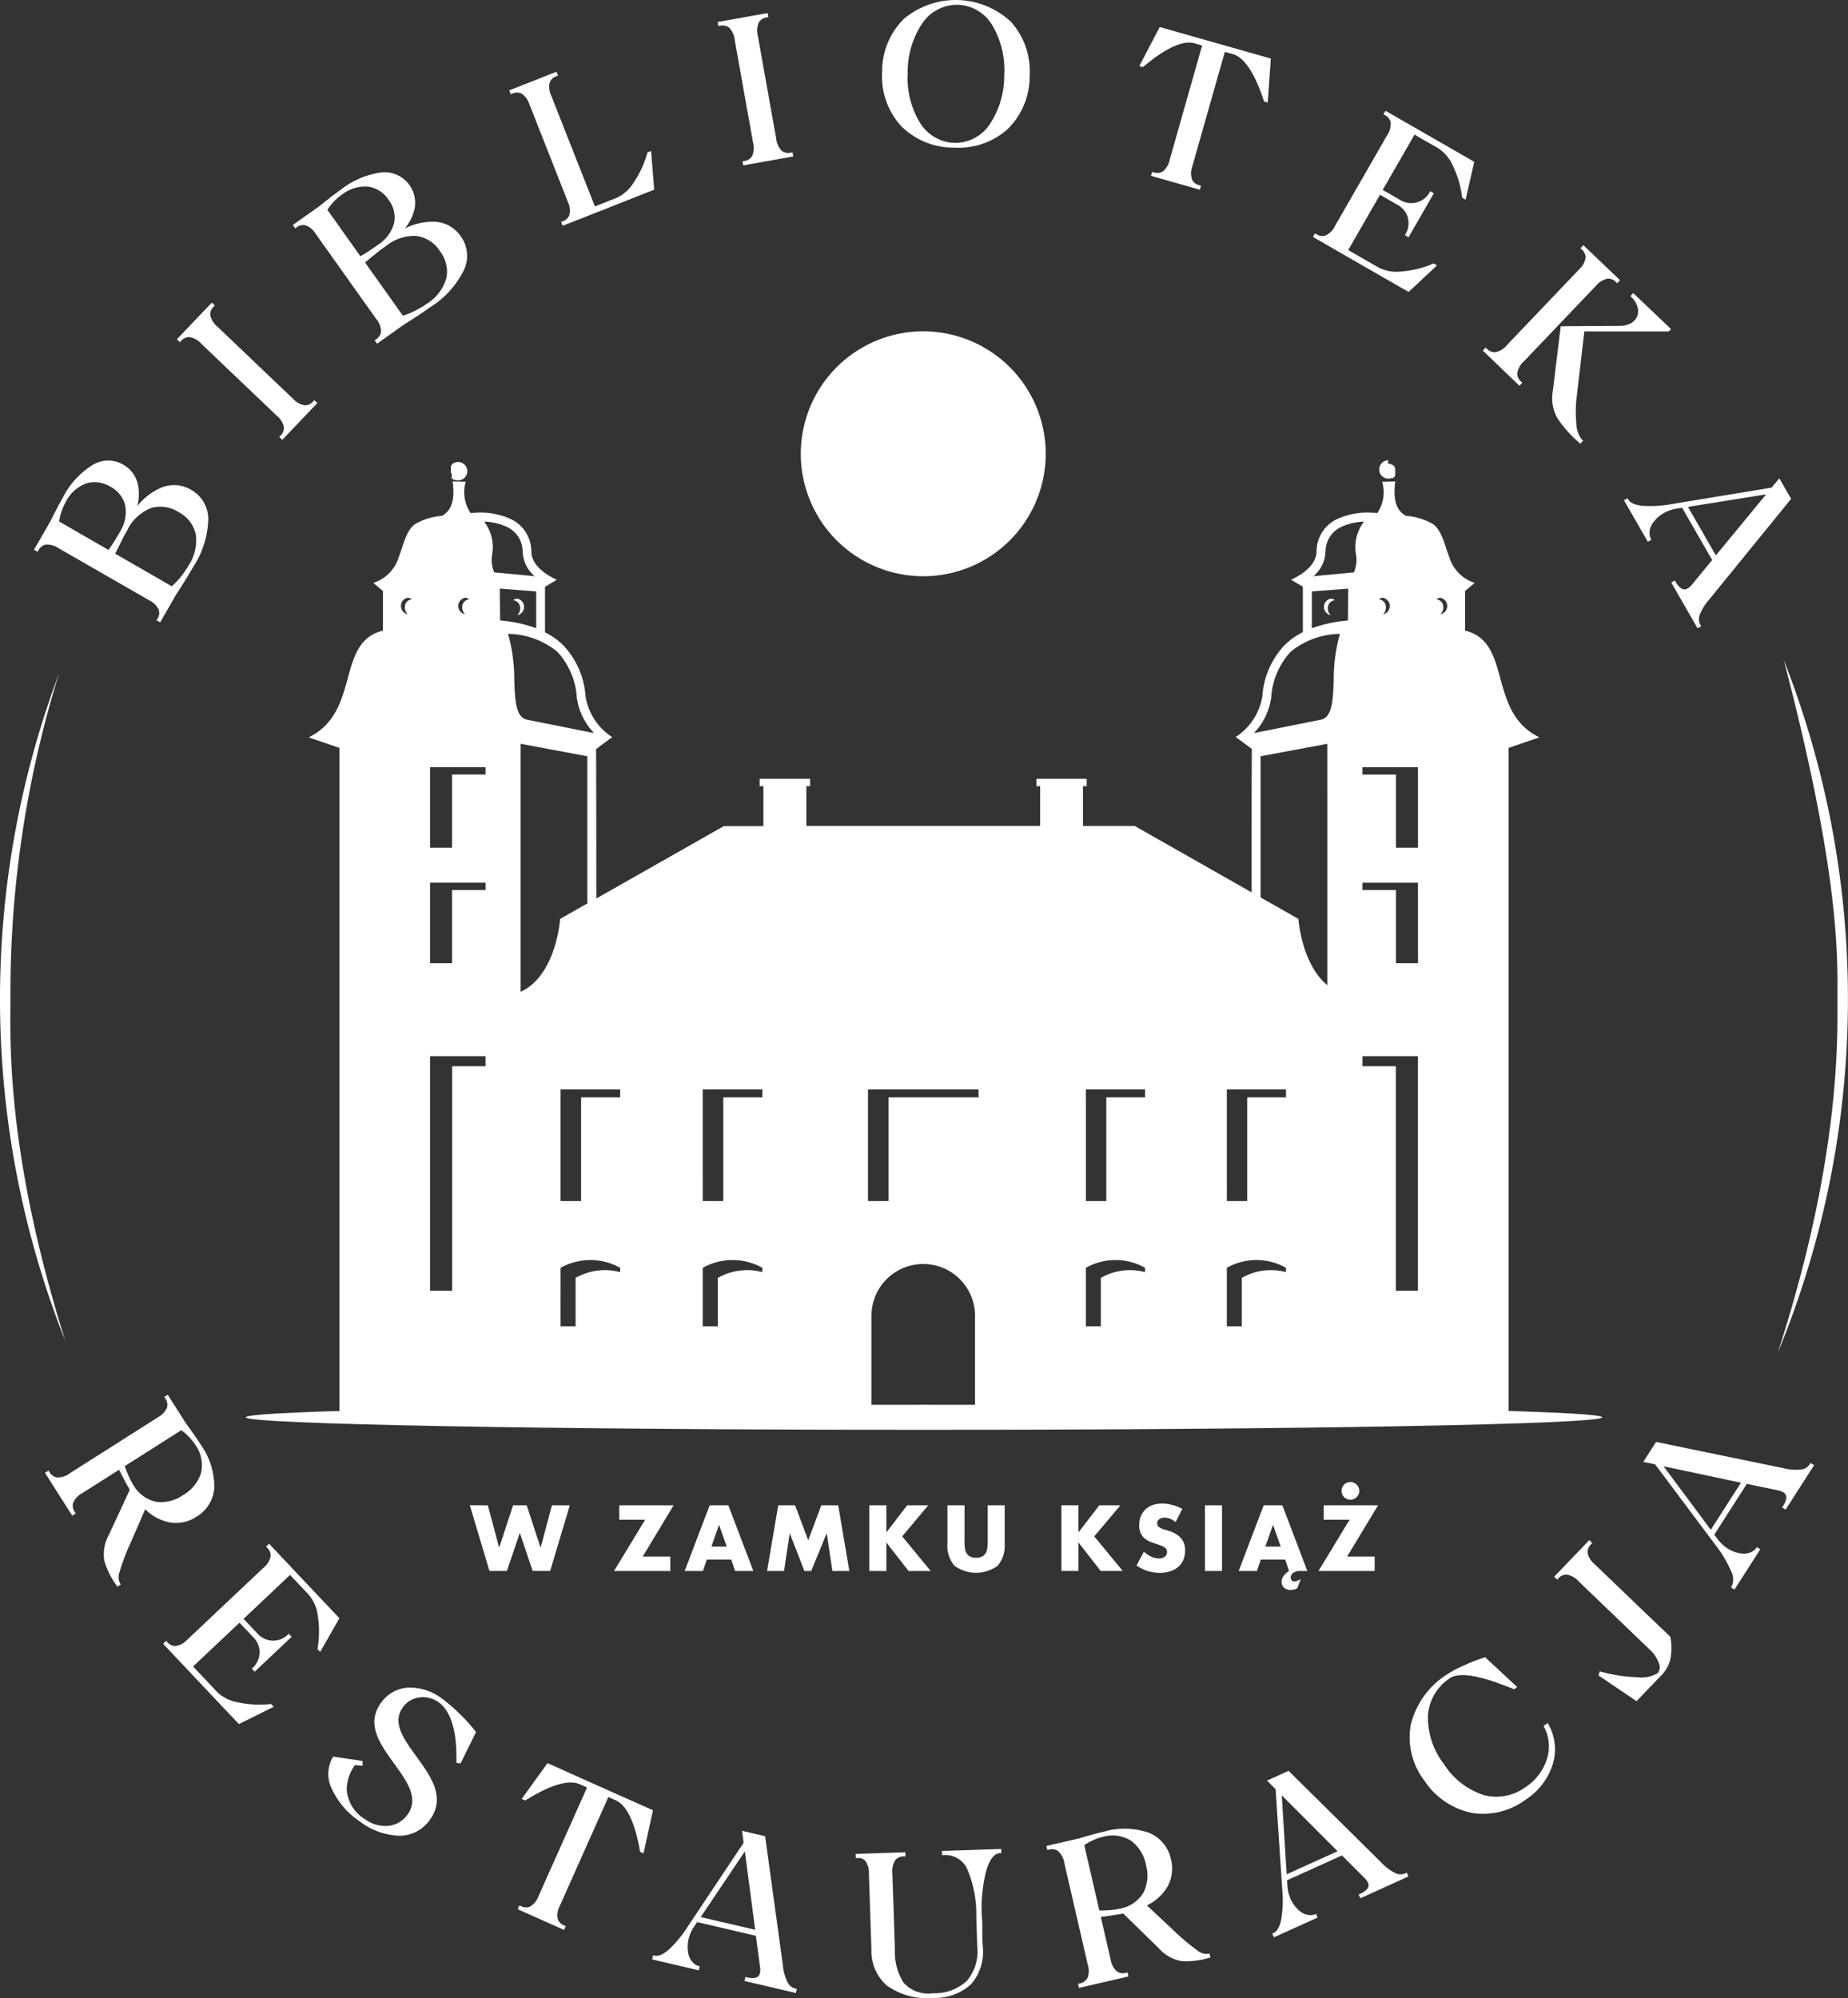 <svg xmlns="http://www.w3.org/2000/svg" xmlns:xlink="http://www.w3.org/1999/xlink" id="Group_8" data-name="Group 8" width="127.028" height="137.36" viewBox="0 0 127.028 137.36"><rect x="0" y="0" width="127.028" height="137.36" fill="#333333" stroke="none"/><defs><clipPath id="clip-path"><rect id="Rectangle_166" data-name="Rectangle 166" width="127.028" height="137.36" fill="#fff"></rect></clipPath></defs><g id="Group_7" data-name="Group 7" clip-path="url(#clip-path)"><path id="Path_1347" data-name="Path 1347" d="M93.806,54.837a4.4,4.4,0,0,1-1.189,2.453l4.573-.914c.824-.136.866-1.372.913-2.755a11.681,11.681,0,0,1,.426-3.151A5.457,5.457,0,0,0,95.143,51.7a5.109,5.109,0,0,0-1.337,3.135M99.1,47.362l-.018,2.185-.244.026a9.33,9.33,0,0,0-2.24.513V47.551Zm2.389.627a.578.578,0,0,1,.005,1.134.609.609,0,0,0,.193-.458.525.525,0,0,0-.47-.567h-.005a.417.417,0,0,1,.276-.109m3.947,0a.578.578,0,0,1,.005,1.134.611.611,0,0,0,.193-.458.525.525,0,0,0-.47-.567h-.005a.417.417,0,0,1,.276-.109M103.893,79.5H100.08v.688h2.291V95.625h1.521Zm0-19.865H100.08v.505h2.3v5.029h1.516Zm0,7.941H100.08v.506h2.3V73.11h1.516ZM46.073,54.837a4.393,4.393,0,0,0,1.188,2.453l-4.572-.914c-.824-.136-.867-1.372-.913-2.755a11.681,11.681,0,0,0-.426-3.151A5.455,5.455,0,0,1,44.736,51.7a5.11,5.11,0,0,1,1.338,3.135m-5.291-7.475.018,2.185.243.026a9.3,9.3,0,0,1,2.24.513V47.551Zm-2.39.627a.578.578,0,0,0,0,1.134.609.609,0,0,1-.193-.458.525.525,0,0,1,.47-.567h.005a.418.418,0,0,0-.277-.109m-3.947,0a.578.578,0,0,0,0,1.134.609.609,0,0,1-.193-.458.525.525,0,0,1,.47-.567h.005a.418.418,0,0,0-.277-.109m8.725-1.481-2.784-.263a2.166,2.166,0,0,1-.144-1.214,2.881,2.881,0,0,0-.547-2.273,3.9,3.9,0,0,1,1.609.384,1.868,1.868,0,0,1,1.032,1.589l.008.137a2.324,2.324,0,0,0,.826,1.641M46.8,69l-1.87,1.062s-.264,3.9-2.719,5.012V58.027l4.588.855Zm50.865,5.62c-1.781-1.46-1.99-4.558-1.99-4.558l-2.6-1.476V58.883l4.588-.855ZM41.982,48.051a.578.578,0,0,1,.005,1.134.609.609,0,0,0,.193-.458.526.526,0,0,0-.47-.568h-.005a.419.419,0,0,1,.276-.108M37.489,39.52c-.008-.012-.016-.025-.024-.038v0l-.006-.012-.005-.009,0,0,0-.006,0-.007h0a.579.579,0,0,1-.023-.054v0l0,0,0-.01v0c0-.009-.006-.018-.008-.028l0-.008,0-.007,0-.005,0-.01v0l0-.012h0l0-.012v0l0-.009v-.012l0-.01v0l0-.012h0l0-.012v-.1l0-.013,0-.013v0l0-.009v-.013l0-.008v0l0-.012,0-.012v0l0-.01,0-.005,0-.007,0-.008v0l0-.011,0-.013v0l0-.01,0-.005,0-.006,0-.008,0,0,0-.011h0l0-.012v0l.006-.014,0-.007,0-.007,0,0,.005-.009v0l.006-.011h0l.008-.013,0-.007,0-.006,0,0,.006-.009v0l.007-.01h0l.007-.009,0,0,0-.006,0-.005,0,0,.006-.008,0,0,.008-.009h0l0,0,.007-.007.005-.007,0,0,0,0,.006-.007,0,0,.008-.008.009-.008,0,0,.006-.006.005,0,0,0,.007-.006,0,0,.009-.008.01-.007,0,0,.008-.006,0,0,.005,0,0,0,.007-.005.01-.007h0l.01-.006.01-.006h0l0,0,.006,0h0a.631.631,0,1,1,.112,1.151l-.007,0,0,0-.01,0h0l-.012,0h0l-.011,0,0,0-.007,0h0l-.011,0-.011-.005-.012-.005h0l-.01,0,0,0-.007,0,0,0-.008,0-.008-.005h0l-.01-.007h0l-.01-.006-.007-.005,0,0-.005,0,0,0-.008-.005,0,0-.01-.008-.009-.008,0,0-.007-.006,0,0-.005,0-.006-.006,0,0-.009-.008-.008-.008,0,0-.006-.007,0,0-.017-.019,0,0h0l-.008-.009,0,0-.006-.008,0,0,0-.005,0-.007,0,0-.007-.009h0l-.007-.01v0Zm32.4-9.845a8.417,8.417,0,1,1-8.417,8.417,8.417,8.417,0,0,1,8.417-8.417M97.9,48.051a.578.578,0,0,0-.005,1.134.611.611,0,0,1-.193-.458.526.526,0,0,1,.47-.568h.005a.419.419,0,0,0-.276-.108m5.179-5.692a4.362,4.362,0,0,1,1.858.57c.626.48.793,1.461,1.127,2.316a2.66,2.66,0,0,0,1.683,1.706l.055.011-.006.005h0l-.665.554v2.726c3.28.79,1.493,5.574,5.107,7.336l-2.118.726v45.895h-3.58l-.541-.076-7.315-.011v.087h-.414a.308.308,0,0,1-.239.214l-.44.082a.306.306,0,0,1-.084.012H92.77a.308.308,0,0,1-.309-.308H73.447v-6.86a3.559,3.559,0,0,0-7.118,0v6.86H47.417a.307.307,0,0,1-.308.308H42.374a.3.3,0,0,1-.084-.012l-.441-.082a.309.309,0,0,1-.239-.214h-.517v-.086l-7.213.01-.542.076H29.761V58.311l-2.118-.726c3.614-1.762,1.828-6.546,5.107-7.336V47.522l-.665-.554h0l-.007-.005.055-.011a2.661,2.661,0,0,0,1.684-1.706c.334-.855.5-1.836,1.127-2.316a4.359,4.359,0,0,1,1.858-.57c.627-.34.916-1.05.738-2.367l.9.02a2.559,2.559,0,0,0,.333,2.151h0c.112-.009.236-.017.372-.021a4.972,4.972,0,0,1,2.439.457,2.45,2.45,0,0,1,1.359,2.083l.008.166c.041,1.212,1.75,1.9,1.755,1.9l-.816.484h0v3.129a4.951,4.951,0,0,1,1.27.908,5.688,5.688,0,0,1,1.516,3.5,4.131,4.131,0,0,0,1.83,2.8l-1.111.824c.012.015.018,4.309.021,10.267l8.759-4.974h2.726V60.938h-.258v-.506H62.11v.506h-.257v2.738H77.925V60.938h-.258v-.506h3.459v.506h-.258v2.738h3.558l8.032,4.561c0-5.744.008-9.839.02-9.854l-1.111-.824a4.131,4.131,0,0,0,1.83-2.8,5.688,5.688,0,0,1,1.515-3.5,4.968,4.968,0,0,1,1.27-.908V47.229h0l-.816-.484s1.713-.686,1.755-1.9l.008-.166A2.45,2.45,0,0,1,98.29,42.6a4.972,4.972,0,0,1,2.439-.457c.136,0,.26.012.372.021a2.56,2.56,0,0,0,.333-2.15l.9-.02c-.177,1.317.111,2.027.738,2.367m-1.21-3.822a.631.631,0,1,0,.195,1.231h0l.007,0h0l.014,0h0l.012,0h0l.01,0,0,0,.008,0,.007,0,0,0,0,0,.008,0,.012-.005h0l.01,0,0,0,.008,0,.005,0,.005,0,.008-.005h0l.011-.007h0l.009-.006.01-.007.005,0,0,0,.008-.005,0,0,.01-.008.009-.008,0,0,.007-.006,0,0,0,0,.007-.006,0,0,.009-.008.008-.008,0,0,.006-.007,0,0,0-.005.006-.006,0,0,.008-.009.008-.009,0,0,.006-.008,0,0,0-.005,0-.007,0,0,.007-.009h0l.007-.01v0l.005-.008,0,0,0-.006,0,0,0-.008.006-.009v0l.005-.011v0l.005-.009,0,0,0-.006,0-.007,0,0,0-.01h0l0-.012v0l0-.01,0,0,0-.008,0-.007,0,0,0-.01v0l0-.012h0l0-.012v0l0-.008,0-.011v0l0-.01v0l0-.012h0l0-.012v0l0-.009v-.012l0-.01v0l0-.012h0l0-.012v-.1l0-.013,0-.013v0l0-.009v-.013l0-.008v0l0-.012,0-.012v0l0-.01v0l-.006-.023,0-.011h0l0-.012v0l0-.01v0l-.008-.021,0-.011h0l0-.012v0l0-.01,0,0,0-.007,0-.007,0,0-.005-.009v0l-.005-.011h0l-.006-.009h0a.179.179,0,0,0-.013-.02l-.005-.009v0l-.007-.01h0l-.007-.009,0,0,0-.006,0-.005,0,0-.006-.008,0,0-.008-.009h0l-.008-.008,0,0-.006-.007-.008-.008-.006-.007,0,0-.008-.008-.009-.008,0,0-.007-.006,0,0,0,0-.007-.006,0,0-.009-.008-.01-.007,0,0-.008-.006,0,0-.005,0-.01-.007-.009-.007h0l-.011-.006-.008,0,0,0-.005,0-.005,0h0l-.021-.011-.012-.006a.634.634,0,0,0-.276-.063M66.089,81.782h7.6v.55H67.5v7.126H66.089ZM81.07,94.048a4.124,4.124,0,0,1,4.064,0v.294a4.011,4.011,0,0,0-3.038.4v3.327H81.07Zm9.686,0a4.124,4.124,0,0,1,4.065,0v.294a4.011,4.011,0,0,0-3.038.4v3.327H90.757ZM81.07,81.782h4.064v.55H82.47v7.126h-1.4Zm9.686,0h4.065v.55H92.158v7.126h-1.4Zm-45.8,12.267a4.2,4.2,0,0,1,4.1,0v.294a4.078,4.078,0,0,0-3.065.4v3.327H44.955Zm9.775,0a4.194,4.194,0,0,1,4.1,0v.294a4.08,4.08,0,0,0-3.066.4v3.327H54.731ZM44.955,81.782h4.1v.55H46.369v7.126H44.955Zm9.775,0h4.1v.55H56.144v7.126H54.731ZM35.987,67.575H39.8v.506H37.5V73.11H35.987Zm0-7.941H39.8v.505H37.5v5.029H35.987Zm0,19.865H39.8v.688H37.508V95.625H35.987ZM96.709,46.507l2.784-.263a2.166,2.166,0,0,0,.144-1.214,2.877,2.877,0,0,1,.546-2.273,3.894,3.894,0,0,0-1.608.384,1.868,1.868,0,0,0-1.032,1.589l-.008.137a2.326,2.326,0,0,1-.826,1.641" transform="translate(-6.426 -6.898)" fill="#fff" fill-rule="evenodd"></path><path id="Path_1348" data-name="Path 1348" d="M122.107,33.982l-5.372.863,1.917,3.333Zm-9.676.355.153-.087.054.094c.116.2.4.364.953.424a7.992,7.992,0,0,0,2.092-.128l6.8-1.119.53-.641.812,1.411-5.645,6.939a3.289,3.289,0,0,0-.646,1.06.8.8,0,0,0,.056.665l.053.094-.247.141-1.808-3.146.247-.142.054.094a1.473,1.473,0,0,0,.315.4.476.476,0,0,0,.249.117.421.421,0,0,0,.259-.063,1.126,1.126,0,0,0,.3-.266l1.387-1.687-2.067-3.594-.4.065a2.554,2.554,0,0,0-.7.218,2.306,2.306,0,0,0-.883.725,1.2,1.2,0,0,0-.248.871.863.863,0,0,0,.073.234l.043.09-.241.137-1.641-2.855ZM115.5,22.7l-.081.084-5.808,0-.507,4.34a8.862,8.862,0,0,0-.042,2.019,1.786,1.786,0,0,0,.392,1.078l.078.074-.2.206-.078-.074a8.175,8.175,0,0,1-1.507-1.7,2.827,2.827,0,0,1-.3-1.861l.541-4.441,4.063-.026a1.537,1.537,0,0,0,.78-.189.952.952,0,0,0,.409-.461.986.986,0,0,0,.034-.62,1.565,1.565,0,0,0-.421-.706l-.073-.074.194-.2,2.6,2.475Zm-4.314-3.538a1.39,1.39,0,0,0-.786.494l-4.943,5.184a1.4,1.4,0,0,0-.456.81.739.739,0,0,0,.271.587l.078.074-.2.206L102.632,24.1l.2-.206.078.074a.739.739,0,0,0,.6.243,1.4,1.4,0,0,0,.786-.494l4.943-5.185a1.4,1.4,0,0,0,.456-.809.738.738,0,0,0-.271-.587l-.078-.074.2-.206,2.525,2.408-.2.206-.078-.074a.736.736,0,0,0-.6-.243M97.5,15.036a1.451,1.451,0,0,0-.727-.953l-1.206-.694-2.188,3.8,2.115,1.216a2.78,2.78,0,0,0,1.55.256,7,7,0,0,0,2.152-.527l.051-.025.234.136-1.947,1.823q-3.292-1.886-6.577-3.782l.14-.247.094.054a.738.738,0,0,0,.639.094,1.4,1.4,0,0,0,.648-.666l3.57-6.21a1.392,1.392,0,0,0,.25-.895.735.735,0,0,0-.4-.505L95.8,7.861l.143-.246q3.053,1.753,6.105,3.51l-.6,2.6-.235-.135-.005-.055a7,7,0,0,0-.626-2.126,2.78,2.78,0,0,0-1-1.21l-1.642-.944-2.188,3.8,1.205.693a1.44,1.44,0,0,0,2.01-.512l.054-.093.247.141-1.739,3.025-.242-.139.048-.1a1.472,1.472,0,0,0,.159-1.041M79.214,4.6l-.195-.055,1.407-2.689q3.818,1.087,7.637,2.169l-.216,3.027L87.6,6.978l-.053-.154c-.243-.708-.956-2.78-2.1-3.106L84.9,3.565l-2.229,7.85a1.4,1.4,0,0,0-.026.93.736.736,0,0,0,.513.392l.1.029-.079.274-3.355-.953.077-.274.1.03a.738.738,0,0,0,.643-.064,1.393,1.393,0,0,0,.466-.8l2.229-7.851-.528-.15c-1.148-.325-2.843,1.062-3.423,1.537l-.127.1ZM64.124,1.576A5.958,5.958,0,0,0,63.1,4.991a5.961,5.961,0,0,0,.854,3.462,2.885,2.885,0,0,0,2.356,1.368h0a2.854,2.854,0,0,0,2.417-1.255,6.025,6.025,0,0,0,1.009-3.4v0a6.01,6.01,0,0,0-.844-3.468A2.85,2.85,0,0,0,66.548.329a2.885,2.885,0,0,0-2.425,1.246M62.649,8.665a5.077,5.077,0,0,1-1.307-3.718A5.079,5.079,0,0,1,62.835,1.3a5.552,5.552,0,0,1,7.351.188,5.093,5.093,0,0,1,1.3,3.715A5.1,5.1,0,0,1,70,8.848a5.042,5.042,0,0,1-3.7,1.3,5.086,5.086,0,0,1-3.651-1.483M52.867,1.543a1.4,1.4,0,0,0-.067.926l1.26,7.051a1.4,1.4,0,0,0,.383.846.737.737,0,0,0,.634.128l.106-.019.05.281-3.435.614-.05-.282.106-.018a.734.734,0,0,0,.55-.339A1.393,1.393,0,0,0,52.47,9.8l-1.26-7.052a1.4,1.4,0,0,0-.383-.846.74.74,0,0,0-.634-.127l-.105.018-.05-.281L53.473.9l.051.281-.106.019a.733.733,0,0,0-.55.339M38.491,5.676a1.4,1.4,0,0,0,.117.923L41.6,14.19l1.5-.593a2.77,2.77,0,0,0,1.167-1.051,7.005,7.005,0,0,0,.93-2.012l.013-.054.253-.1.211,2.659q-3.143,1.246-6.292,2.481l-.105-.265.1-.04a.736.736,0,0,0,.472-.441,1.408,1.408,0,0,0-.118-.923L37.106,7.19a1.4,1.4,0,0,0-.543-.753.74.74,0,0,0-.647,0l-.1.04-.1-.266,3.247-1.28.1.266-.1.039a.736.736,0,0,0-.472.441M25.9,17.958l-.1.088L28.4,21.7a4.469,4.469,0,0,0,.758-.3,6.51,6.51,0,0,0,.895-.525h0A3.059,3.059,0,0,0,31.4,19.073a2.313,2.313,0,0,0-.461-1.82l0,0a2.27,2.27,0,0,0-1.633-1.037,3.14,3.14,0,0,0-2.077.7l-.328.233-.625.5c-.138.109-.266.218-.378.314m-2.287-4.051a3.3,3.3,0,0,0-.4.511l2.27,3.192.111-.066c.13-.076.277-.163.421-.255.116-.082.253-.175.388-.266s.244-.166.372-.257a2.553,2.553,0,0,0,1.028-1.459,1.988,1.988,0,0,0-.384-1.579l-.008-.012a2.034,2.034,0,0,0-1.381-.89,2.6,2.6,0,0,0-1.835.563l-.006,0a3.952,3.952,0,0,0-.58.514m5.721,7.856c-.312.206-.615.4-.839.537l-1.864,1.326-.164-.233.088-.062a.735.735,0,0,0,.352-.542,1.4,1.4,0,0,0-.335-.866l-4.151-5.838a1.392,1.392,0,0,0-.708-.6.734.734,0,0,0-.627.154L21,15.7l-.166-.232L22.7,14.142c.174-.14.411-.329.672-.533s.52-.4.75-.563a5.791,5.791,0,0,1,2.775-1.191A2.1,2.1,0,0,1,29.2,14.369a3.25,3.25,0,0,1-.661,1.333,4.315,4.315,0,0,1,2.027-.461,2.3,2.3,0,0,1,1.8.985l.007.01a2.3,2.3,0,0,1,.242,2.29A6.3,6.3,0,0,1,30.3,21.105l0,0c-.269.191-.619.431-.959.656m-14.177-.087a1.394,1.394,0,0,0,.494.787l5.184,4.943a1.4,1.4,0,0,0,.81.455.733.733,0,0,0,.586-.271l.074-.078.206.2-2.408,2.525-.206-.2.074-.078a.735.735,0,0,0,.243-.6,1.4,1.4,0,0,0-.494-.786l-5.185-4.943a1.4,1.4,0,0,0-.809-.456.737.737,0,0,0-.587.272l-.074.077-.206-.2L15.269,20.8l.206.2-.074.078a.735.735,0,0,0-.243.6M8.685,37.937l-.058.125L12.516,40.3a4.463,4.463,0,0,0,.565-.586,6.518,6.518,0,0,0,.593-.85,3.115,3.115,0,0,0,.492-2.134,2.289,2.289,0,0,0-1.2-1.536l0,0a2.292,2.292,0,0,0-1.85-.28,3.076,3.076,0,0,0-1.656,1.524l-.2.355-.358.708c-.083.163-.152.311-.213.442m-3.77-2.725a3.334,3.334,0,0,0-.146.631l3.394,1.952.076-.109c.087-.124.185-.266.278-.409s.163-.276.238-.4.161-.266.231-.388a2.553,2.553,0,0,0,.324-1.755A1.982,1.982,0,0,0,8.3,33.459a2.044,2.044,0,0,0-1.64-.24A2.6,2.6,0,0,0,5.228,34.5l0,.006a3.909,3.909,0,0,0-.309.7m8.479,4.749c-.2.322-.394.627-.54.84L11.717,42.78l-.247-.142.054-.093a.738.738,0,0,0,.094-.639,1.4,1.4,0,0,0-.666-.647l-6.21-3.571a1.408,1.408,0,0,0-.895-.25.736.736,0,0,0-.5.4l-.054.093-.248-.141,1.138-1.98c.1-.207.242-.484.389-.768s.3-.578.446-.824l0-.006A5.685,5.685,0,0,1,7.1,31.945a2.058,2.058,0,0,1,2.051-.021l.026.015a2.065,2.065,0,0,1,1.01,1.361,3.243,3.243,0,0,1-.044,1.487,4.314,4.314,0,0,1,1.649-1.266,2.3,2.3,0,0,1,2.028.136l.026.015a2.3,2.3,0,0,1,1.177,1.98,6.285,6.285,0,0,1-1.029,3.31v0c-.164.286-.383.651-.6,1m101.666,60.83,3.244,4.367,2.073-3.238Zm4.78,8.421-.15-.1.058-.091a1.182,1.182,0,0,0-.062-1.041,7.923,7.923,0,0,0-1.078-1.8l-4.129-5.519-.814-.174.878-1.371,8.76,1.807a3.284,3.284,0,0,0,1.24.084.8.8,0,0,0,.564-.355l.058-.091.239.154-1.956,3.056-.239-.155.058-.09a1.48,1.48,0,0,0,.213-.466.477.477,0,0,0-.011-.276.418.418,0,0,0-.176-.2,1.135,1.135,0,0,0-.374-.14L120.781,102l-2.236,3.492.242.323a2.521,2.521,0,0,0,.513.517,2.306,2.306,0,0,0,1.052.45,1.2,1.2,0,0,0,.887-.182.855.855,0,0,0,.173-.172l.06-.08.233.149q-.884,1.389-1.776,2.773Zm-10.006-2.471a1.4,1.4,0,0,0,.491.788l5.2,4.986.005.037a4.179,4.179,0,0,1-.011,1.521,2.347,2.347,0,0,1-.639,1.114l-1.68,1.751-2.607-1.764.073-.288.105.028a10.748,10.748,0,0,0,2.5.378,2.134,2.134,0,0,0,1.395-.292.659.659,0,0,0,.071-.671,2.4,2.4,0,0,0-.639-.946l-4.886-4.689a1.4,1.4,0,0,0-.808-.457.736.736,0,0,0-.587.269l-.074.077-.206-.2q1.209-1.257,2.415-2.517l.206.2-.074.078a.735.735,0,0,0-.245.6m-5.408,9.236c-.925-.362-3.185-1.246-4.083-.609a3.355,3.355,0,0,0-1.489,2.572,5.3,5.3,0,0,0,1.116,3.342,5.117,5.117,0,0,0,2.739,2.112,3.39,3.39,0,0,0,2.909-.59,3.568,3.568,0,0,0,1.414-1.889,2.865,2.865,0,0,0-.186-2.191l-.049-.085.289-.2.06.1a3.542,3.542,0,0,1,.279,2.769,4.541,4.541,0,0,1-1.821,2.376l-.005,0a4.891,4.891,0,0,1-3.749.926,5.139,5.139,0,0,1-3.222-2.188l-.011-.015a4.921,4.921,0,0,1-.95-3.807,5.683,5.683,0,0,1,2.478-3.489l.01-.007a7.643,7.643,0,0,1,1.14-.61,12.113,12.113,0,0,1,1.438-.56l.058-.016,2.2,2.047-.211.149Zm-15.619,7.429.339,5.43,3.5-1.585Zm-.582,9.666-.074-.162.1-.045c.213-.1.4-.367.515-.906a7.965,7.965,0,0,0,.074-2.094l-.455-6.878L87.8,122.4l1.483-.671,6.361,6.289a3.284,3.284,0,0,0,.992.747.8.8,0,0,0,.668.008l.1-.045.117.26-3.306,1.5-.118-.26.1-.044a1.473,1.473,0,0,0,.432-.276.474.474,0,0,0,.141-.236.425.425,0,0,0-.038-.265,1.123,1.123,0,0,0-.236-.32l-1.544-1.544-3.778,1.709.027.4a2.53,2.53,0,0,0,.15.713,2.289,2.289,0,0,0,.636.949,1.207,1.207,0,0,0,.844.332.849.849,0,0,0,.239-.05l.094-.035.114.253-3,1.357ZM75.8,126.517a3.294,3.294,0,0,0-.561.322l1.035,4.485c.19,0,.414,0,.646-.018a4.841,4.841,0,0,0,.751-.1h0a2.388,2.388,0,0,0,1.621-1.084,2.61,2.61,0,0,0,.19-1.907l0-.015a2.7,2.7,0,0,0-1.013-1.653,2.358,2.358,0,0,0-1.937-.285l-.012,0a3.93,3.93,0,0,0-.72.251m-.342,9.466a1.4,1.4,0,0,0,.02-.929l-1.611-6.98a1.4,1.4,0,0,0-.425-.826.737.737,0,0,0-.639-.1l-.105.025-.063-.278,2.23-.515c.22-.065.513-.15.822-.236s.637-.173.908-.235a5.108,5.108,0,0,1,3.053.068,2.51,2.51,0,0,1,1.547,1.839,2.579,2.579,0,0,1-.236,1.876,3.3,3.3,0,0,1-1.418,1.29l1.808,1.689a14.813,14.813,0,0,0,1.646,1.394.982.982,0,0,0,.752.245l.1-.025.064.278-.105.025a5.43,5.43,0,0,1-1.861.225,2.715,2.715,0,0,1-1.586-.887l-2.445-2.389c-.469.093-1.055.173-1.492.233l-.047.007.672,2.911a1.4,1.4,0,0,0,.425.826.738.738,0,0,0,.639.1l.1-.025.065.278-3.4.785-.064-.279.1-.024a.737.737,0,0,0,.533-.366m-13.665.6a3.123,3.123,0,0,1-1.171-2.511l-.173-5.23a1.542,1.542,0,0,0-.227-.9.647.647,0,0,0-.57-.215l-.107,0-.011-.285,3.418-.113.009.284-.107,0a.738.738,0,0,0-.593.257,1.4,1.4,0,0,0-.2.908l.173,5.23a3.918,3.918,0,0,0,.6,2.29,2.266,2.266,0,0,0,2.012.721,3.252,3.252,0,0,0,2.338-.853,3.124,3.124,0,0,0,.711-2.346l-.067-2.028a7.939,7.939,0,0,0-.621-3.307,1.649,1.649,0,0,0-1.624-.963l-.107,0-.008-.285,4.073-.134.009.289h-.111c-.38.015-.7.449-.923,1.19a10.447,10.447,0,0,0-.305,3.191c.074.63-.008,1.4.067,2.034a3.41,3.41,0,0,1-.807,2.589,3.665,3.665,0,0,1-2.614.946h0a4.71,4.71,0,0,1-3.059-.774m-9.877-9.3-3.035,4.515,3.743.874Zm-6.345,7.316.041-.173.1.025c.227.053.543-.047.961-.406a7.962,7.962,0,0,0,1.332-1.616l3.825-5.734-.107-.826,1.585.371,1.22,8.861a3.288,3.288,0,0,0,.333,1.2.8.8,0,0,0,.523.413l.105.025-.064.278-3.534-.825.064-.279.1.025a1.486,1.486,0,0,0,.51.045.48.48,0,0,0,.257-.1.424.424,0,0,0,.13-.233,1.161,1.161,0,0,0,.008-.4l-.286-2.164-4.038-.943-.224.335a2.526,2.526,0,0,0-.315.656,2.311,2.311,0,0,0-.074,1.141,1.208,1.208,0,0,0,.467.776.865.865,0,0,0,.221.106l.1.03-.064.269q-1.6-.371-3.208-.748ZM36.751,123.74l-.185-.082,1.777-2.462q3.619,1.629,7.249,3.239l-.647,2.964-.236-.105-.031-.16c-.14-.735-.549-2.888-1.639-3.375l-.515-.23L39.2,130.982a1.393,1.393,0,0,0-.158.915.735.735,0,0,0,.452.462l.1.044-.116.26-3.185-1.423.116-.26.1.044a.734.734,0,0,0,.646.028,1.39,1.39,0,0,0,.576-.728l3.329-7.452-.5-.223c-1.09-.487-2.967.645-3.607,1.031l-.139.084Zm-4.673-2.729c.008-.733.032-3.1-1.223-4l0,0a1.867,1.867,0,0,0-1.284-.338,1.673,1.673,0,0,0-1.183.7l0,.006c-.745,1.043.077,2.174.937,3.357.988,1.36,2.024,2.788.962,4.314l-.02.029a2.555,2.555,0,0,1-2.133,1.11,4.731,4.731,0,0,1-2.706-.992l0,0a5.4,5.4,0,0,1-1.888-2.182,2.3,2.3,0,0,1,.034-2.212l.038-.054,2.019.3v.331l-.523-.047a2.858,2.858,0,0,0-.564,1.758,2.611,2.611,0,0,0,1.254,1.965l.006,0a2.347,2.347,0,0,0,1.613.451,1.836,1.836,0,0,0,1.307-.779c.8-1.117-.05-2.287-.92-3.49-.966-1.336-1.96-2.71-.922-4.166a2.457,2.457,0,0,1,1.874-1.063,3.657,3.657,0,0,1,2.342.76,11.073,11.073,0,0,1,1.209,1.045,10.476,10.476,0,0,1,1.084,1.2l.036.052-1.057,2.145-.284-.028Zm-13.526-7.419a1.465,1.465,0,0,0-.427-1.039l-.954-1.01-3.191,3.012,1.674,1.774a2.779,2.779,0,0,0,1.411.692,7,7,0,0,0,2.213.115l.055-.008.187.2-2.39,1.185q-2.609-2.754-5.209-5.518l.207-.2.074.078a.736.736,0,0,0,.586.274,1.4,1.4,0,0,0,.811-.451l5.209-4.918a1.4,1.4,0,0,0,.5-.784.74.74,0,0,0-.239-.6l-.074-.078.206-.2q2.417,2.563,4.836,5.121l-1.321,2.318-.186-.2.011-.054a7.016,7.016,0,0,0,.012-2.217,2.775,2.775,0,0,0-.609-1.447l-1.3-1.376L17.45,111.28l.954,1.01a1.44,1.44,0,0,0,2.072.089l.078-.074.2.207-2.538,2.4-.2-.208.078-.074a1.471,1.471,0,0,0,.457-1.035M13.659,98.735a3.292,3.292,0,0,0-.49-.421l-3.885,2.468c.073.209.169.461.279.708a4.417,4.417,0,0,0,.3.572,2.388,2.388,0,0,0,1.561,1.169,2.614,2.614,0,0,0,1.864-.456,2.683,2.683,0,0,0,1.246-1.563,2.375,2.375,0,0,0-.389-1.871,3.985,3.985,0,0,0-.484-.606m-9.04,2.828a1.4,1.4,0,0,0,.883-.29l6.047-3.841a1.4,1.4,0,0,0,.636-.676.738.738,0,0,0-.122-.635L12,96.03l.241-.153,1.226,1.93c.131.18.308.426.5.7s.374.541.523.775l0,0a5.031,5.031,0,0,1,.948,2.972,2.511,2.511,0,0,1-1.215,2l0,0a2.58,2.58,0,0,1-1.846.4,3.3,3.3,0,0,1-1.688-.909L9.7,106.018a14.865,14.865,0,0,0-.767,2.015.978.978,0,0,0,.02.791l.058.091-.24.153-.058-.091a5.451,5.451,0,0,1-.832-1.681,2.719,2.719,0,0,1,.31-1.79l1.438-3.1c-.243-.41-.513-.938-.715-1.332l-.021-.041-2.522,1.6a1.4,1.4,0,0,0-.637.675.735.735,0,0,0,.122.635l.058.091-.241.154q-.938-1.471-1.871-2.946l.242-.152.057.091a.737.737,0,0,0,.523.38" transform="translate(-0.707 0)" fill="#fff"></path><path id="Path_1349" data-name="Path 1349" d="M68.63,125.807c25.749,0,46.622.386,46.622.862s-20.873.861-46.622.861-46.622-.386-46.622-.861,20.873-.862,46.622-.862" transform="translate(-5.116 -29.244)" fill="#fff" fill-rule="evenodd"></path><path id="Path_1350" data-name="Path 1350" d="M.718,82.426c0,2.788-.335,10.45,3.772,23.5a63.752,63.752,0,0,1-.425-45.906,73.79,73.79,0,0,0-3.347,22.4m121.9-23.292a63.737,63.737,0,0,1-.414,47.6c4.294-13.284,4.1-21.457,4.1-24.312s.2-8.429-3.688-23.292" transform="translate(0 -13.746)" fill="#fff"></path><path id="Path_1351" data-name="Path 1351" d="M102,133.337a.6.6,0,0,1,.048-.236.663.663,0,0,1,.129-.195.582.582,0,0,1,.192-.132.611.611,0,0,1,.473,0,.625.625,0,0,1,.326.327.6.6,0,0,1-.132.665.634.634,0,0,1-.194.128.6.6,0,0,1-.473,0,.6.6,0,0,1-.192-.128.629.629,0,0,1-.129-.192.6.6,0,0,1-.048-.236m.383,4.509h1.892v.994h-3.862l2.138-3.521h-1.778v-.994h3.736Zm-4.569-.682-.527-1.5-.527,1.5Zm.312.892H96.449l-.269.784H94.928l1.719-4.515h1.282l1.718,4.515h-.515a.749.749,0,0,0-.452.128.385.385,0,0,0-.177.321.252.252,0,0,0,.084.206.266.266,0,0,0,.167.069.6.6,0,0,0,.2-.048,1.342,1.342,0,0,0,.239-.12l-.239.629a.825.825,0,0,1-.221.09.984.984,0,0,1-.239.03.63.63,0,0,1-.447-.159.526.526,0,0,1-.17-.4.7.7,0,0,1,.129-.392,1.207,1.207,0,0,1,.38-.35Zm-4.342.784H92.61v-4.515h1.174Zm-3.191-3.36a1.463,1.463,0,0,0-.383-.23,1.022,1.022,0,0,0-.371-.075.6.6,0,0,0-.371.108.336.336,0,0,0-.144.282.277.277,0,0,0,.072.2.612.612,0,0,0,.188.134,1.568,1.568,0,0,0,.263.1c.1.028.195.058.291.09a1.819,1.819,0,0,1,.841.512,1.266,1.266,0,0,1,.266.835,1.636,1.636,0,0,1-.117.629,1.326,1.326,0,0,1-.342.482,1.571,1.571,0,0,1-.551.311,2.3,2.3,0,0,1-.739.111,2.72,2.72,0,0,1-1.587-.509l.5-.946a2.037,2.037,0,0,0,.521.347,1.25,1.25,0,0,0,.509.114.61.61,0,0,0,.428-.132.408.408,0,0,0,.1-.476.383.383,0,0,0-.12-.138,1,1,0,0,0-.218-.117q-.135-.054-.327-.12-.227-.071-.446-.159a1.387,1.387,0,0,1-.389-.23,1.074,1.074,0,0,1-.276-.362,1.281,1.281,0,0,1-.1-.553,1.6,1.6,0,0,1,.111-.608,1.35,1.35,0,0,1,.312-.467,1.4,1.4,0,0,1,.49-.3,1.872,1.872,0,0,1,.65-.107,2.836,2.836,0,0,1,.7.093,3.1,3.1,0,0,1,.7.272Zm-6.677.707,1.431-1.862h1.449L85,136.462l1.958,2.377H85.441l-1.527-1.958v1.958H82.741v-4.515h1.174Zm-7.834-1.862v2.455c0,.132,0,.266.015.4a1.1,1.1,0,0,0,.09.374.623.623,0,0,0,.236.272.836.836,0,0,0,.455.105.819.819,0,0,0,.452-.105.643.643,0,0,0,.236-.272,1.054,1.054,0,0,0,.093-.374c.01-.138.015-.272.015-.4v-2.455h1.167v2.617a2.117,2.117,0,0,1-.482,1.539,2.515,2.515,0,0,1-2.967,0,2.107,2.107,0,0,1-.484-1.539v-2.617Zm-5.372,1.862,1.431-1.862h1.448l-1.79,2.138,1.958,2.377H72.237l-1.527-1.958v1.958H69.536v-4.515h1.174Zm-8.2,2.653.767-4.515h1.161l.9,2.407.9-2.407H67.4l.766,4.515H67l-.389-2.6-1.066,2.6h-.467l-1.012-2.6-.389,2.6Zm-2.462-.784H58.368l-.269.784H56.847l1.719-4.515h1.281l1.719,4.515H60.313Zm-.311-.892-.527-1.5-.527,1.5Zm-5.773.682h1.892v.994H51.991l2.137-3.521H52.35v-.994h3.736Zm-10.648-3.521.778,2.916.958-2.916h.934l.958,2.916.778-2.916h1.228L47.6,138.84H46.4l-.886-2.617-.887,2.617h-1.2l-1.347-4.515Z" transform="translate(-9.783 -30.852)" fill="#fff"></path></g></svg>
